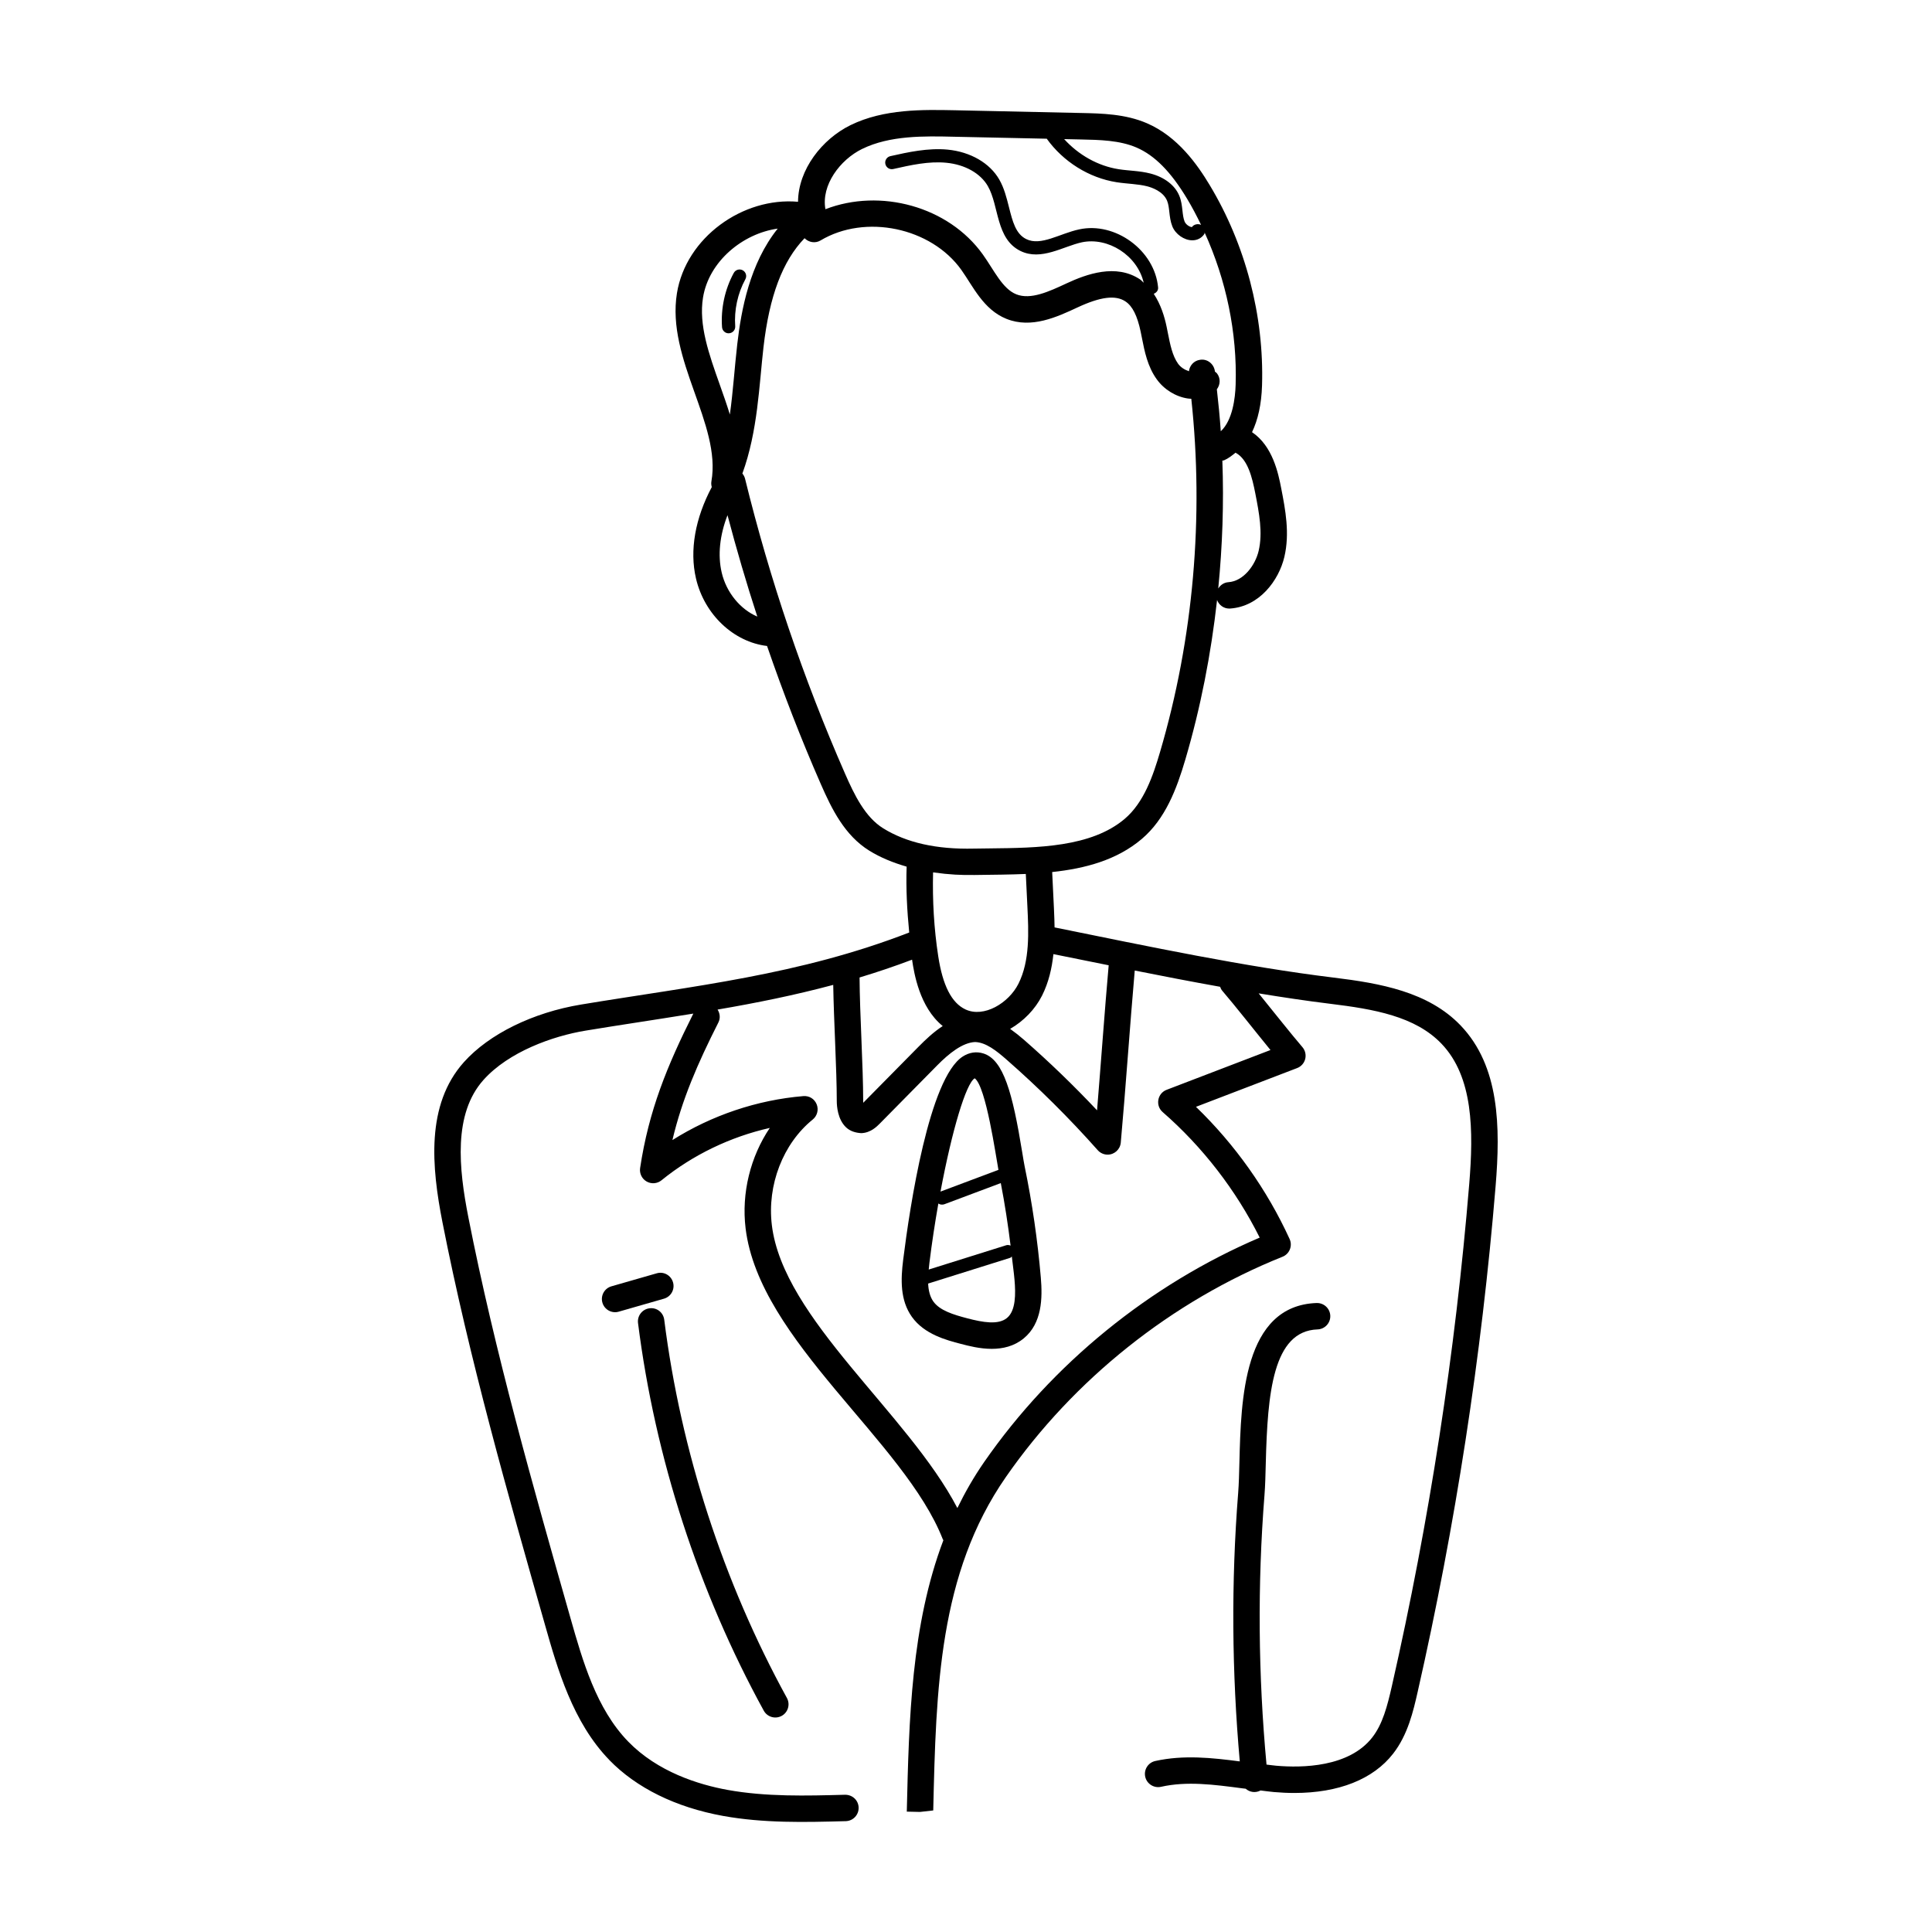 <?xml version="1.0" encoding="UTF-8"?>
<!-- Uploaded to: ICON Repo, www.svgrepo.com, Generator: ICON Repo Mixer Tools -->
<svg fill="#000000" width="800px" height="800px" version="1.1" viewBox="144 144 512 512" xmlns="http://www.w3.org/2000/svg">
 <g>
  <path d="m305.46 610.41c7.211 7.422 17.625 12.547 30.109 14.82 10.824 1.957 21.648 1.688 32.574 1.395 1.93-0.055 3.453-1.66 3.402-3.594s-1.629-3.418-3.594-3.402c-10.285 0.281-20.938 0.559-31.133-1.285-7.699-1.402-18.52-4.762-26.344-12.812-8.457-8.707-12.078-21.43-15.27-32.648-9.852-34.633-20.035-70.445-27.082-106.28-2.547-12.949-4.059-27.41 4.019-36.43 6.656-7.43 18.32-11.609 27.023-13.043 9.676-1.598 16.789-2.609 28.574-4.519-6.988 13.926-11.816 25.75-14.102 40.941-0.211 1.43 0.473 2.844 1.727 3.559 1.25 0.711 2.82 0.586 3.938-0.32 8.297-6.738 18.246-11.516 28.699-13.879-5.113 7.594-7.547 17.234-6.41 26.617 3.625 29.84 42.156 56.398 52.285 82.453 0.027 0.074 0.105 0.102 0.137 0.172-8.527 22.52-9.129 47.406-9.703 71.945l3.5 0.082 3.508-0.395c0.754-32.262 1.469-62.738 19.234-88.336 17.996-25.926 44.039-46.664 73.328-58.398 1.859-0.742 2.711-2.894 1.879-4.703-5.965-13.043-14.488-25.059-24.816-35.027l26.809-10.27c1.062-0.402 1.863-1.305 2.141-2.406 0.277-1.102 0.004-2.277-0.734-3.137-3.164-3.695-7.441-9.129-11.602-14.254 6.344 1.035 12.68 1.992 18.973 2.762 11.551 1.414 22.504 3.293 29.488 10.59 8.422 8.801 8.508 23.062 7.344 37.16-3.676 44.617-10.574 89.383-20.5 133.06-1.215 5.356-2.449 10.078-5.199 13.613-6.168 7.918-18.605 8.098-25.461 7.496-0.852-0.074-1.711-0.207-2.562-0.301-2.199-23.672-2.422-47.695-0.535-71.469 0.191-2.414 0.266-5.324 0.344-8.52 0.465-18.387 1.867-34.926 13.715-35.336 1.934-0.07 3.445-1.688 3.375-3.621-0.07-1.926-1.68-3.422-3.613-3.375-19.422 0.676-20.051 25.641-20.469 42.16-0.074 3.047-0.145 5.836-0.328 8.133-1.879 23.684-1.68 47.59 0.426 71.184-7.332-0.953-14.871-1.777-22.41-0.102-1.887 0.422-3.07 2.297-2.648 4.184 0.422 1.879 2.305 3.066 4.18 2.652 6.856-1.543 14-0.594 21.555 0.402 0.297 0.039 0.59 0.066 0.887 0.105 1.082 0.953 2.613 1.168 3.945 0.465 1.176 0.137 2.356 0.312 3.527 0.414 1.863 0.164 3.668 0.246 5.422 0.246 11.707 0 20.887-3.613 26.176-10.414 3.934-5.051 5.356-11.324 6.504-16.367 9.996-43.992 16.945-89.086 20.656-134.04 1.297-15.73 1.074-31.77-9.262-42.57-8.578-8.957-21.348-11.188-33.695-12.695-23.527-2.875-48.449-8.133-73.922-13.297-0.039-2.996-0.191-5.481-0.633-14.672 8.691-0.926 17.117-3.148 23.742-8.766 6.266-5.316 9.254-13.27 11.551-21.066 4.047-13.746 6.805-27.93 8.402-42.254 0.508 1.324 1.754 2.262 3.223 2.262 0.078 0 0.156 0 0.238-0.008 7.777-0.527 12.902-7.457 14.371-13.672 1.484-6.285 0.258-12.574-0.82-18.129-0.777-4.016-2.25-11.254-7.746-14.941 1.578-3.281 2.5-7.406 2.652-12.387 0.566-18.441-4.363-37.305-13.883-53.109-3.203-5.328-8.414-12.828-16.613-16.367-5.727-2.473-11.953-2.602-17.438-2.719l-33.488-0.727c-8.363-0.164-18.746-0.402-27.625 3.941-7.516 3.684-13.863 11.734-13.918 20.316-14.637-1.309-29.699 9.488-32.09 24.223-2.844 17.59 11.809 34.734 9.133 49.883-0.094 0.52-0.031 1.02 0.098 1.5-4.367 8.211-5.938 16.734-4.18 24.242 2.246 9.594 10.035 16.836 18.828 17.867 4.273 12.387 8.996 24.617 14.238 36.574 2.945 6.738 6.367 13.645 12.859 17.672 2.965 1.836 6.301 3.188 9.895 4.234-0.203 5.812 0.117 11.648 0.684 17.453-29.203 11.324-57.133 14.148-86.922 19.086-12.789 2.106-24.414 7.816-31.094 15.273-10.129 11.316-8.551 27.812-5.676 42.457 7.102 36.121 17.324 72.07 27.219 106.84 3.246 11.426 7.293 25.641 16.984 35.617zm162.5-203.79c3.418 3.984 8.355 10.289 12.73 15.648l-27.52 10.543c-2.453 0.934-3.039 4.172-1.051 5.902 10.586 9.227 19.422 20.672 25.715 33.266-29.141 12.449-54.969 33.457-73.023 59.477-2.738 3.949-5.062 8.027-7.098 12.191-13.16-25.207-46.152-50.098-49.164-74.969-1.293-10.625 2.961-21.621 10.836-27.996 1.191-0.969 1.617-2.598 1.043-4.023-0.574-1.422-1.941-2.309-3.535-2.18-12.246 1.02-24.285 5.09-34.695 11.652 2.551-10.789 6.668-20.254 12.184-31.168 0.574-1.137 0.418-2.41-0.215-3.414 10.266-1.758 20.422-3.809 30.648-6.543 0.145 9.395 0.934 22.312 0.941 30.801 0.004 1.379 0.242 4.816 2.426 6.922 1.105 1.066 2.586 1.488 4.074 1.57 2.492-0.082 4.148-1.777 4.938-2.574l15.172-15.383c3.148-3.199 6.734-6.047 10.043-6.191 2.887 0.09 5.707 2.352 8.348 4.668 8.52 7.457 16.645 15.531 24.16 24 0.676 0.758 1.633 1.176 2.617 1.176 1.797 0 3.32-1.371 3.484-3.176 1.23-13.504 2.465-31.598 3.703-45.617 7.5 1.5 15.047 2.953 22.621 4.309 0.133 0.391 0.328 0.773 0.617 1.109zm-30.148-6.812c-1.047 11.793-2.043 25.852-3.082 38.438-6.148-6.531-12.637-12.801-19.367-18.688-1.133-0.992-2.371-1.969-3.664-2.894 3.582-2.062 6.633-5.199 8.453-8.812 1.762-3.504 2.613-7.262 3.012-11 1.07 0.215 13.668 2.758 14.648 2.957zm39.742-109.82c-0.902 3.828-4.019 8.035-8.027 8.301-1.164 0.078-2.102 0.75-2.68 1.668 1.117-11.262 1.508-22.594 1.09-33.883 0.156-0.039 0.312-0.027 0.465-0.094 1.141-0.484 2.086-1.258 3.043-2.019 0.031 0.016 0.047 0.047 0.078 0.066 3.156 1.73 4.316 6.473 5.156 10.781 0.992 5.094 2.012 10.363 0.875 15.18zm-32.367-106.89c4.828 2.086 9.082 6.394 13.391 13.551 1.352 2.246 2.57 4.578 3.719 6.949-0.797-0.395-1.93-0.164-2.434 0.59-0.746-0.074-1.652-0.773-1.938-1.488-0.336-0.848-0.449-1.852-0.566-2.91-0.148-1.293-0.297-2.625-0.852-3.949-1.152-2.762-3.93-4.894-7.617-5.848-2.906-0.75-5.656-0.719-8.418-1.148-5.539-0.863-10.684-3.82-14.461-7.981l4.352 0.094c5.094 0.105 10.352 0.215 14.824 2.141zm-72.707 0.371c7.352-3.602 16.41-3.422 24.398-3.231l24.52 0.523c4.344 6.066 11.172 10.383 18.543 11.535 2.863 0.438 5.629 0.445 8.082 1.078 1.238 0.32 4.227 1.332 5.262 3.812 0.359 0.859 0.477 1.895 0.598 2.984 0.141 1.242 0.285 2.527 0.793 3.812 0.828 2.074 3.121 3.703 5.301 3.703 1.332 0 2.481-0.602 3.203-1.695 0.078-0.121 0.008-0.258 0.047-0.387 5.731 12.586 8.656 26.566 8.23 40.32-0.109 3.598-0.816 9.469-3.941 12.367-0.254-3.719-0.613-7.422-1.039-11.117 0.934-1.234 1.023-2.945 0.031-4.227-0.152-0.195-0.355-0.309-0.539-0.465-0.008-0.047-0.008-0.09-0.016-0.137-0.262-1.914-2.027-3.32-3.938-2.992-1.605 0.219-2.746 1.5-2.941 3.031-1.09-0.367-2.18-1.031-2.852-1.965-1.539-2.144-2.113-5.086-2.731-8.191l-0.352-1.75c-0.539-2.57-1.52-5.809-3.387-8.617 0.699-0.281 1.227-0.887 1.156-1.676-0.895-9.875-11.398-17.48-20.922-15.395-5.148 1.098-10.141 4.496-14.027 2.57-2.793-1.375-3.621-4.676-4.582-8.488-0.625-2.481-1.27-5.043-2.551-7.277-2.512-4.387-7.633-7.352-13.699-7.945-5.215-0.492-10.512 0.684-15.172 1.73-0.941 0.211-1.539 1.148-1.324 2.09 0.211 0.941 1.137 1.539 2.09 1.324 4.621-1.039 9.402-2.117 14.07-1.66 4.941 0.477 9.055 2.801 11.004 6.199 2.996 5.223 2.082 13.949 8.625 17.172 5.492 2.699 11.359-1.234 16.305-2.297 6.906-1.43 14.688 3.445 16.367 10.727-0.34-0.281-0.582-0.633-0.961-0.887-6.367-4.25-14.172-1.422-19.484 1.051-4.668 2.18-9.504 4.414-13.32 2.898-3.695-1.48-5.859-6.344-8.852-10.535-9.152-12.82-27.227-17.621-41.73-12.02-1.164-6.371 3.871-13.102 9.734-15.977zm-42.172 39.375c1.555-9.598 10.547-16.969 19.793-18.258-7.414 9.254-9.676 21.559-10.719 30.629-0.703 6.074-1.109 12.613-1.961 18.633-0.812-2.664-1.75-5.301-2.676-7.914-2.887-8.141-5.613-15.82-4.438-23.09zm4.953 72.902c-1.09-4.641-0.52-9.895 1.535-15.215 2.379 9.02 5 17.984 7.898 26.871-4.445-1.898-8.18-6.316-9.434-11.656zm32.664 53.234c-11.027-25.152-19.934-51.441-26.48-78.125-0.129-0.523-0.387-0.969-0.707-1.359 4.098-11.238 4.434-23.41 5.594-33.484 1.562-13.578 5.066-22.844 10.887-28.883 1.105 1.113 2.828 1.43 4.234 0.594 11.867-7.094 29.297-3.438 37.316 7.805 3.098 4.348 5.824 10.508 11.941 12.969 6.641 2.672 13.43-0.5 18.891-3.047 6.023-2.801 10.035-3.32 12.656-1.566 1.863 1.238 3.144 3.785 4.035 8.035l0.336 1.668c0.695 3.531 1.484 7.539 3.91 10.914 1.949 2.727 5.051 4.641 8.285 5.113 0.297 0.043 0.59 0.047 0.883 0.066 3.367 31.27 0.582 63.492-8.285 93.621-1.855 6.301-4.262 13.379-9.367 17.711-8.879 7.531-23.125 7.688-35.691 7.824l-4.238 0.055c-9.973 0.238-17.926-1.578-24.059-5.371-4.789-2.973-7.637-8.812-10.141-14.539zm34.324 26.902c5.398-0.07 9.422-0.094 13.602-0.273l0.418 8.602c0.328 6.75 0.695 14.398-2.375 20.5-2.574 5.117-9.16 9.102-14.059 6.785-3.648-1.723-6-6.32-7.188-14.055-1.133-7.348-1.555-14.824-1.371-22.254 4.391 0.621 7.445 0.742 10.973 0.695zm-16.516 22.625c0.504 3.273 1.906 12.387 8.098 17.406-2.383 1.547-4.508 3.547-6.449 5.519l-14.617 14.816c-0.008-0.145-0.012-0.285-0.012-0.445-0.008-9.395-0.91-23.098-0.961-32.762 4.609-1.387 9.246-2.953 13.926-4.719 0.004 0.059 0.008 0.121 0.016 0.184z"/>
  <path d="m415.53 453.04c-0.168-0.82-0.371-2.086-0.625-3.629-2.555-15.723-4.957-24.559-10.293-26.234-1.852-0.586-3.738-0.301-5.465 0.805-8.891 5.711-14.004 39.559-15.793 53.848-0.66 5.262-0.836 10.734 2.305 15.148 3.312 4.641 9.117 6.156 12.961 7.16 2.059 0.539 5.047 1.32 8.191 1.32 2.887 0 5.91-0.656 8.473-2.762 4.906-4.019 5.004-10.727 4.543-16.133-0.844-9.867-2.289-19.801-4.297-29.523zm-13.223-23.281c3.004 2.16 5.613 20.707 6.289 24.266l-15.352 5.758c3.051-16.293 6.781-28.699 9.062-30.023zm-9.633 33.188c0.473 0.316 1.055 0.387 1.59 0.191l14.957-5.609c1.062 5.484 1.906 11.016 2.594 16.566-0.355-0.137-0.742-0.223-1.137-0.102l-20.555 6.449c0.059-0.586 0.109-1.172 0.18-1.742 0.672-5.434 1.484-10.738 2.371-15.754zm18.172 30.34c-2.289 1.879-6.387 1.156-10.461 0.09-3.789-0.992-7.332-2.086-9.035-4.461-0.922-1.297-1.297-2.965-1.383-4.758l21.75-6.824c0.191-0.059 0.273-0.242 0.426-0.355 0.23 2.066 0.539 4.129 0.715 6.191 0.316 3.68 0.371 8.172-2.012 10.117z"/>
  <path d="m322.36 483.84c-0.531-1.859-2.449-2.953-4.328-2.398l-11.992 3.445c-1.859 0.531-2.93 2.469-2.398 4.324 0.547 1.902 2.535 2.93 4.324 2.398l12-3.445c1.855-0.531 2.926-2.473 2.394-4.324z"/>
  <path d="m351.15 598.73c1.695-0.93 2.316-3.055 1.387-4.75-16.871-30.758-28.113-65.414-32.508-100.23-0.238-1.922-1.969-3.301-3.91-3.035-1.918 0.238-3.277 1.996-3.035 3.91 4.508 35.676 16.027 71.191 33.316 102.71 0.938 1.719 3.086 2.309 4.75 1.391z"/>
  <path d="m337.09 232.33c0.043 0 0.086 0 0.129-0.008 0.965-0.07 1.688-0.902 1.621-1.867-0.309-4.277 0.648-8.699 2.691-12.457 0.461-0.848 0.148-1.906-0.699-2.371-0.848-0.457-1.91-0.148-2.375 0.703-2.359 4.332-3.461 9.445-3.109 14.371 0.07 0.926 0.836 1.629 1.742 1.629z"/>
 </g>
</svg>